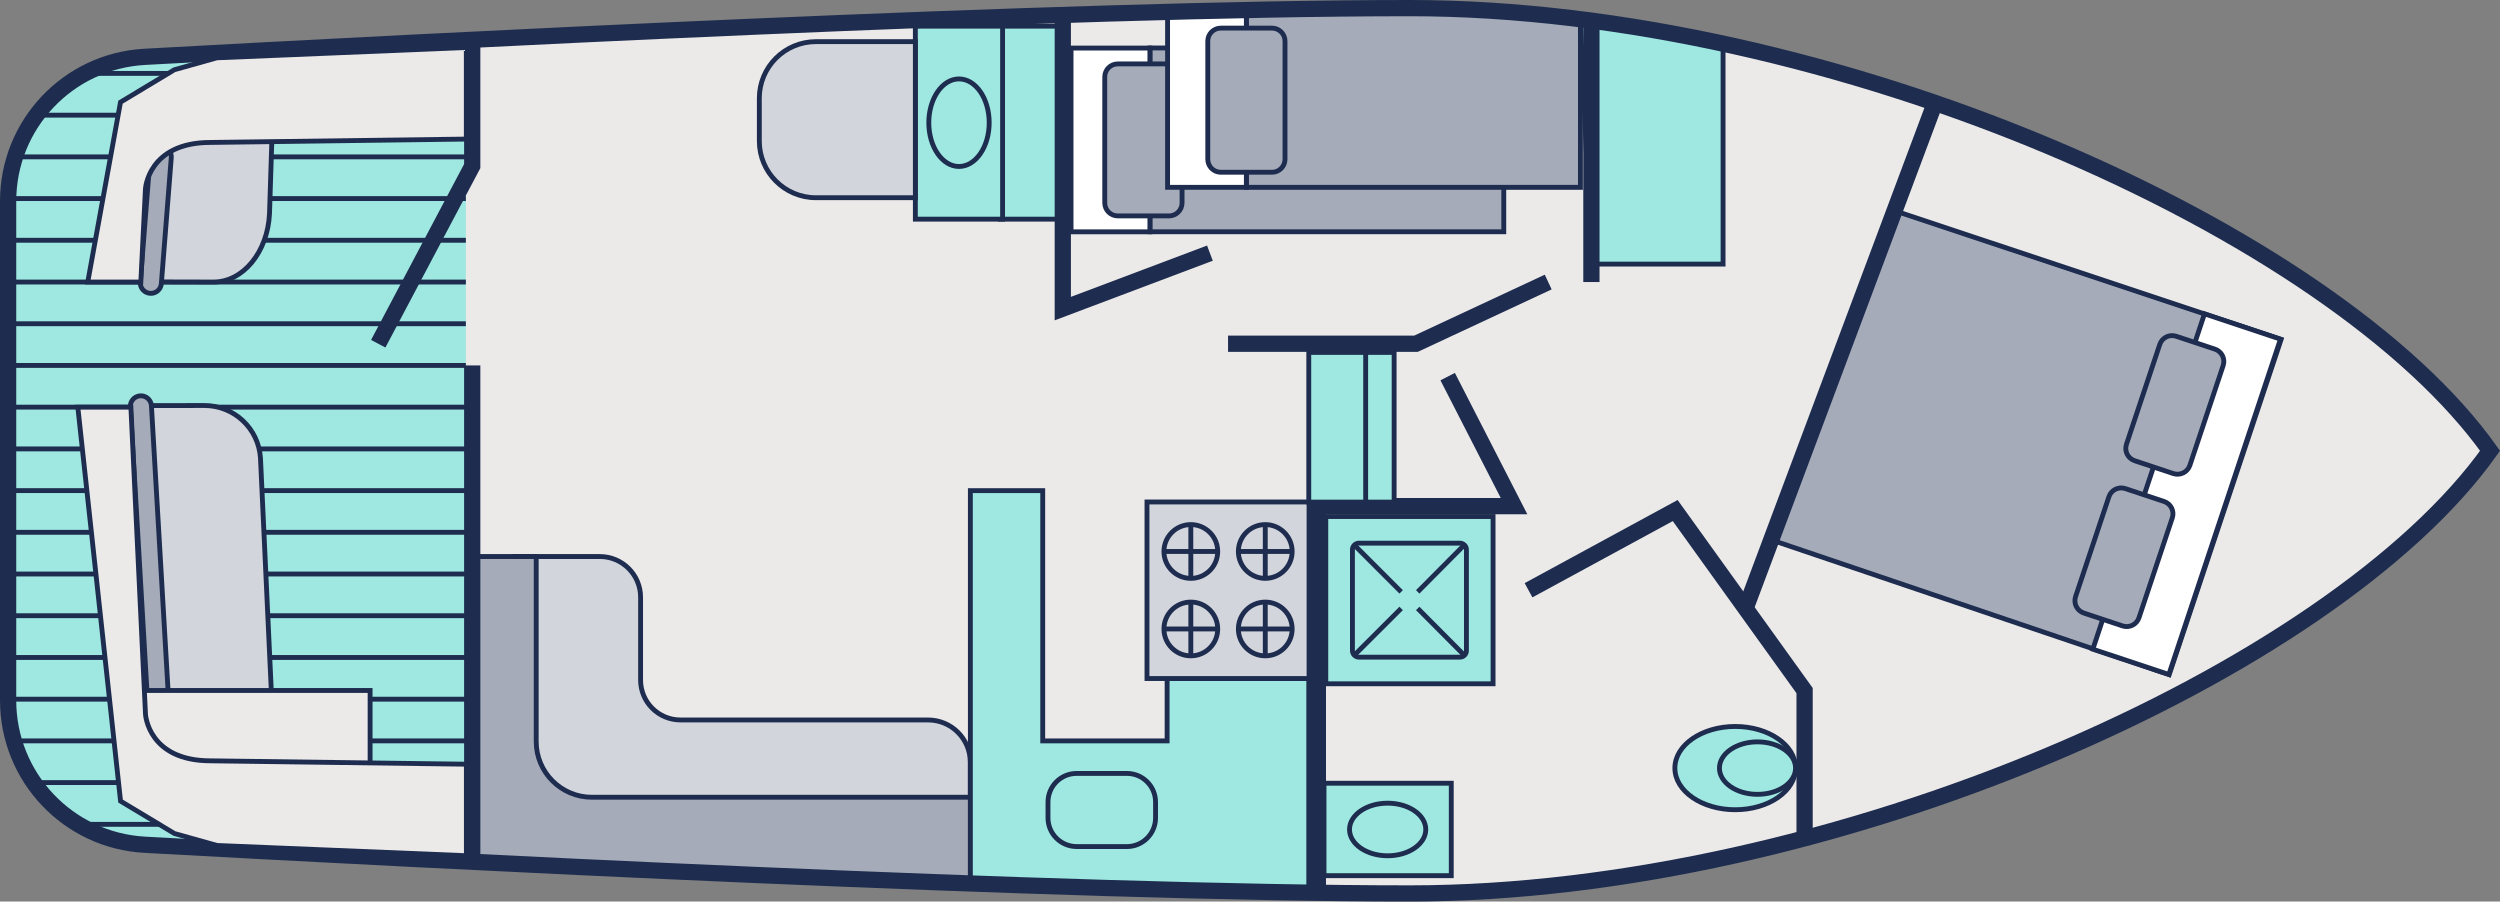 <?xml version="1.0" encoding="UTF-8"?>
<svg xmlns="http://www.w3.org/2000/svg" xmlns:xlink="http://www.w3.org/1999/xlink" version="1.1" id="Layer_1" x="0px" y="0px" viewBox="0 0 384.88 138.79" style="enable-background:new 0 0 384.88 138.79;" xml:space="preserve"><rect x="0" y="0" width="384.88" height="138.79" fill="#808080" stroke="none"/> <style type="text/css"> .st0{clip-path:url(#SVGID_00000103256433535639426800000010578920129166643330_);} .st1{fill:#ECE9E9;} .st2{clip-path:url(#SVGID_00000062168976237057440310000011610201239097537960_);} .st3{clip-path:url(#SVGID_00000065051390381780815290000011688372748958468796_);fill:#E9D9CE;} .st4{clip-path:url(#SVGID_00000065051390381780815290000011688372748958468796_);fill:#FFFFFF;} .st5{clip-path:url(#SVGID_00000065051390381780815290000011688372748958468796_);fill:none;stroke:#0A0D0D;stroke-width:0.421;} .st6{clip-path:url(#SVGID_00000116939842203782936870000007416848732357257123_);fill:#BEE0EB;} .st7{clip-path:url(#SVGID_00000049194433402733150130000014605111793809830275_);} .st8{clip-path:url(#SVGID_00000165199145776527958770000004337803239759132289_);fill:none;stroke:#0A0D0D;stroke-width:0.431;} .st9{clip-path:url(#SVGID_00000165199145776527958770000004337803239759132289_);fill:#FFFFFF;} .st10{clip-path:url(#SVGID_00000165199145776527958770000004337803239759132289_);fill:none;stroke:#0A0D0D;stroke-width:0.287;} .st11{clip-path:url(#SVGID_00000165199145776527958770000004337803239759132289_);fill:none;stroke:#FFFFFF;stroke-width:0.287;} .st12{clip-path:url(#SVGID_00000165199145776527958770000004337803239759132289_);fill:none;stroke:#0A0D0D;stroke-width:0.415;} .st13{clip-path:url(#SVGID_00000165199145776527958770000004337803239759132289_);fill:#96D0E2;} .st14{clip-path:url(#SVGID_00000165199145776527958770000004337803239759132289_);fill:none;stroke:#0A0D0D;stroke-width:0.726;} .st15{clip-path:url(#SVGID_00000165199145776527958770000004337803239759132289_);fill:#F9D883;} .st16{clip-path:url(#SVGID_00000165199145776527958770000004337803239759132289_);fill:none;stroke:#F8CE62;stroke-width:0.46;} .st17{clip-path:url(#SVGID_00000165199145776527958770000004337803239759132289_);fill:#FFEBB7;} .st18{clip-path:url(#SVGID_00000165199145776527958770000004337803239759132289_);fill:none;stroke:#F9D883;stroke-width:0.474;} .st19{clip-path:url(#SVGID_00000165199145776527958770000004337803239759132289_);fill:#4768AB;} .st20{clip-path:url(#SVGID_00000165199145776527958770000004337803239759132289_);fill:none;stroke:#0A0D0D;stroke-width:0.296;} .st21{clip-path:url(#SVGID_00000165199145776527958770000004337803239759132289_);fill:none;stroke:#0A0D0D;stroke-width:1.438;} .st22{clip-path:url(#SVGID_00000165199145776527958770000004337803239759132289_);fill:#F2A071;} .st23{clip-path:url(#SVGID_00000165199145776527958770000004337803239759132289_);fill:none;stroke:#0A0D0D;stroke-width:0.479;} .st24{clip-path:url(#SVGID_00000165199145776527958770000004337803239759132289_);fill:none;stroke:#F8CE62;stroke-width:0.544;} .st25{clip-path:url(#SVGID_00000165199145776527958770000004337803239759132289_);fill:none;stroke:#0A0D0D;stroke-width:0.719;} .st26{clip-path:url(#SVGID_00000165199145776527958770000004337803239759132289_);fill:none;stroke:#0A0D0D;stroke-width:0.573;} .st27{clip-path:url(#SVGID_00000165199145776527958770000004337803239759132289_);fill:none;stroke:#0A0D0D;stroke-width:0.575;} .st28{clip-path:url(#SVGID_00000165199145776527958770000004337803239759132289_);fill:#A7A5A4;} .st29{clip-path:url(#SVGID_00000165199145776527958770000004337803239759132289_);fill:#EE8F39;} .st30{clip-path:url(#SVGID_00000165199145776527958770000004337803239759132289_);fill:none;stroke:#C25928;stroke-width:0.618;stroke-linejoin:round;} .st31{clip-path:url(#SVGID_00000165199145776527958770000004337803239759132289_);fill:none;stroke:#0A0D0D;stroke-width:0.719;stroke-linecap:round;} .st32{clip-path:url(#SVGID_00000165199145776527958770000004337803239759132289_);fill:none;stroke:#C25928;stroke-width:0.575;stroke-linejoin:round;} .st33{clip-path:url(#SVGID_00000165199145776527958770000004337803239759132289_);fill:#386FB3;} .st34{clip-path:url(#SVGID_00000165199145776527958770000004337803239759132289_);fill:none;stroke:#0A0D0D;stroke-width:0.596;} .st35{clip-path:url(#SVGID_00000007404112885184388200000010442645258845109133_);fill:#CBE5EF;} .st36{clip-path:url(#SVGID_00000068636364330082249430000006106178359102927796_);} .st37{clip-path:url(#SVGID_00000142891422908287402890000000990152691048799933_);fill:none;stroke:#0A0D0D;stroke-width:0.596;} .st38{clip-path:url(#SVGID_00000142891422908287402890000000990152691048799933_);fill:#386FB3;} .st39{clip-path:url(#SVGID_00000142891422908287402890000000990152691048799933_);fill:none;stroke:#0A0D0D;stroke-width:0.425;} .st40{clip-path:url(#SVGID_00000160169570802454299260000013219103770624385436_);fill:#CBE5EF;} .st41{clip-path:url(#SVGID_00000168097241878239263440000012806629773201887670_);} .st42{clip-path:url(#SVGID_00000152973473757631766510000002189621115211903157_);fill:none;stroke:#0A0D0D;stroke-width:0.372;} .st43{clip-path:url(#SVGID_00000152973473757631766510000002189621115211903157_);fill:#FFFFFF;} .st44{clip-path:url(#SVGID_00000152973473757631766510000002189621115211903157_);fill:none;stroke:#0A0D0D;stroke-width:0.421;} .st45{clip-path:url(#SVGID_00000061450212715405638240000010584471709066154141_);fill:#BEE0EB;} .st46{clip-path:url(#SVGID_00000153702369045954433760000016536512657800945797_);} .st47{clip-path:url(#SVGID_00000059307643730422571150000015790633178602598556_);fill:none;stroke:#0A0D0D;stroke-width:0.431;} .st48{clip-path:url(#SVGID_00000059307643730422571150000015790633178602598556_);fill:#FFFFFF;} .st49{clip-path:url(#SVGID_00000059307643730422571150000015790633178602598556_);fill:none;stroke:#0A0D0D;stroke-width:0.287;} .st50{clip-path:url(#SVGID_00000059307643730422571150000015790633178602598556_);fill:none;stroke:#FFFFFF;stroke-width:0.287;} .st51{clip-path:url(#SVGID_00000059307643730422571150000015790633178602598556_);fill:#386FB3;} .st52{clip-path:url(#SVGID_00000059307643730422571150000015790633178602598556_);fill:none;stroke:#0A0D0D;stroke-width:0.717;} .st53{clip-path:url(#SVGID_00000065777067594505319750000002432624963364106128_);fill:#CBE5EF;} .st54{clip-path:url(#SVGID_00000047051610841484779410000017886930840331450795_);} .st55{clip-path:url(#SVGID_00000171700920070167214000000000098783960020637588_);fill:none;stroke:#0A0D0D;stroke-width:0.411;} .st56{clip-path:url(#SVGID_00000171700920070167214000000000098783960020637588_);fill:#386FB3;} .st57{clip-path:url(#SVGID_00000171700920070167214000000000098783960020637588_);fill:none;stroke:#0A0D0D;stroke-width:0.395;} .st58{clip-path:url(#SVGID_00000001626318554736201800000005256086026471422898_);fill:#CBE5EF;} .st59{clip-path:url(#SVGID_00000025402486185556573380000009090860687676941747_);} .st60{clip-path:url(#SVGID_00000005249365855726042960000009891363892219422143_);fill:none;stroke:#0A0D0D;stroke-width:0.287;} .st61{clip-path:url(#SVGID_00000111164168576941135720000012795052235088865955_);fill:#CBE5EF;} .st62{clip-path:url(#SVGID_00000093872741613558534460000006801190766167374776_);} .st63{clip-path:url(#SVGID_00000011029051338893023600000012229052285903044008_);fill:none;stroke:#0A0D0D;stroke-width:0.411;} .st64{clip-path:url(#SVGID_00000011029051338893023600000012229052285903044008_);fill:#386FB3;} .st65{clip-path:url(#SVGID_00000011029051338893023600000012229052285903044008_);fill:none;stroke:#0A0D0D;stroke-width:0.395;} .st66{clip-path:url(#SVGID_00000175287070473128021860000003899475230973418415_);fill:#CBE5EF;} .st67{clip-path:url(#SVGID_00000094589472709037904240000009076433406990859941_);} .st68{clip-path:url(#SVGID_00000121981160899725442120000014094271413292046522_);fill:none;stroke:#0A0D0D;stroke-width:0.287;} .st69{clip-path:url(#SVGID_00000121981160899725442120000014094271413292046522_);fill:#D46C28;} .st70{clip-path:url(#SVGID_00000121981160899725442120000014094271413292046522_);fill:none;stroke:#B74F28;stroke-width:0.874;} .st71{clip-path:url(#SVGID_00000121981160899725442120000014094271413292046522_);fill:#F5F4F3;} .st72{clip-path:url(#SVGID_00000121981160899725442120000014094271413292046522_);fill:none;stroke:#0A0D0D;stroke-width:0.575;} .st73{clip-path:url(#SVGID_00000121981160899725442120000014094271413292046522_);fill:#D8D7D5;} .st74{clip-path:url(#SVGID_00000121981160899725442120000014094271413292046522_);fill:none;stroke:#828686;stroke-width:0.36;} .st75{clip-path:url(#SVGID_00000121981160899725442120000014094271413292046522_);fill:none;stroke:#848888;stroke-width:0.287;} .st76{clip-path:url(#SVGID_00000121981160899725442120000014094271413292046522_);fill:#FFFFFF;} .st77{clip-path:url(#SVGID_00000121981160899725442120000014094271413292046522_);fill:none;stroke:#0A0D0D;stroke-width:0.616;} .st78{clip-path:url(#SVGID_00000121981160899725442120000014094271413292046522_);fill:none;stroke:#0A0D0D;stroke-width:0.617;} .st79{clip-path:url(#SVGID_00000121981160899725442120000014094271413292046522_);fill:none;stroke:#0A0D0D;stroke-width:0.415;} .st80{clip-path:url(#SVGID_00000121981160899725442120000014094271413292046522_);fill:#96D0E2;} .st81{clip-path:url(#SVGID_00000121981160899725442120000014094271413292046522_);fill:none;stroke:#0A0D0D;stroke-width:0.726;} .st82{clip-path:url(#SVGID_00000121981160899725442120000014094271413292046522_);fill:none;stroke:#0A0D0D;stroke-width:1.887;stroke-linecap:round;} .st83{clip-path:url(#SVGID_00000121981160899725442120000014094271413292046522_);fill:none;stroke:#0A0D0D;stroke-width:1.917;stroke-linecap:round;stroke-linejoin:round;} .st84{clip-path:url(#SVGID_00000168090189005485658110000000500618539358851003_);fill:none;stroke:#0A0D0D;stroke-width:1.438;stroke-linejoin:round;} .st85{fill:#9EE8E1;} .st86{fill:#A5ABB9;stroke:#1E2D4F;stroke-width:0.75;stroke-miterlimit:10;} .st87{fill:#FFFFFF;stroke:#1E2D4F;stroke-width:0.75;stroke-miterlimit:10;} .st88{fill:none;stroke:#1E2D4F;stroke-width:2.5;stroke-miterlimit:10;} .st89{fill:#9EE8E1;stroke:#1E2D4F;stroke-width:0.75;stroke-miterlimit:10;} .st90{fill:#D2D5DC;stroke:#1E2D4F;stroke-width:0.75;stroke-miterlimit:10;} .st91{clip-path:url(#SVGID_00000106135900878021805250000013252151568042124703_);} .st92{fill:none;stroke:#000000;stroke-width:0.961;} .st93{clip-path:url(#SVGID_00000080203827262083453160000016610943957072375970_);} .st94{fill:#ECE9E9;stroke:#1E2D4F;stroke-width:0.75;stroke-miterlimit:10;} .st95{fill:none;} </style> <path class="st1" d="M217.06,1.25c-52.74,0-151.63,5.12-194.78,7.5C10.48,9.4,1.25,19.16,1.25,30.98V69.4v38.42 c0,11.82,9.23,21.58,21.03,22.23c43.15,2.38,142.04,7.5,194.78,7.5c64.94,0,142.09-34.07,166.29-68.15 C359.15,35.32,282,1.25,217.06,1.25z"></path> <path class="st85" d="M22.51,130.05c-11.8-0.65-21.03-10.41-21.03-22.23V69.4V30.98c0-11.82,9.23-21.58,21.03-22.23l49.21-2.59 v126.47L22.51,130.05z"></path> <g> <g> <line class="st86" x1="12.05" y1="126.91" x2="71.72" y2="126.91"></line> <line class="st86" x1="5.2" y1="120.48" x2="71.72" y2="120.48"></line> <line class="st86" x1="2.06" y1="114.06" x2="71.72" y2="114.06"></line> <line class="st86" x1="2.06" y1="107.64" x2="71.72" y2="107.64"></line> <line class="st86" x1="2.06" y1="101.22" x2="71.72" y2="101.22"></line> <line class="st86" x1="2.06" y1="94.79" x2="71.72" y2="94.79"></line> <line class="st86" x1="2.06" y1="88.37" x2="71.72" y2="88.37"></line> <line class="st86" x1="2.06" y1="81.95" x2="71.72" y2="81.95"></line> </g> <g> <line class="st86" x1="1.24" y1="75.53" x2="71.72" y2="75.53"></line> <line class="st86" x1="2.06" y1="69.11" x2="71.72" y2="69.11"></line> <line class="st86" x1="2.06" y1="62.68" x2="71.72" y2="62.68"></line> <line class="st86" x1="2.06" y1="56.26" x2="71.72" y2="56.26"></line> <line class="st86" x1="2.06" y1="49.84" x2="71.72" y2="49.84"></line> <line class="st86" x1="2.06" y1="43.42" x2="71.72" y2="43.42"></line> <line class="st86" x1="2.06" y1="36.99" x2="71.72" y2="36.99"></line> </g> <g> <line class="st86" x1="2.06" y1="30.57" x2="71.72" y2="30.57"></line> <line class="st86" x1="2.06" y1="24.15" x2="71.72" y2="24.15"></line> <line class="st86" x1="5.62" y1="17.73" x2="71.72" y2="17.73"></line> <line class="st86" x1="12.44" y1="11.3" x2="71.72" y2="11.3"></line> </g> </g> <polyline class="st88" points="72.7,6.16 72.7,25.57 58.23,52.92 "></polyline> <rect x="154.03" y="4.03" class="st89" width="9.59" height="29.71"></rect> <rect x="140.92" y="4.03" class="st89" width="13.43" height="29.71"></rect> <g> <ellipse class="st89" cx="147.64" cy="18.89" rx="4.65" ry="6.74"></ellipse> </g> <path class="st90" d="M125.62,6.41h15.3v24.03h-15.3c-4.82,0-8.72-3.91-8.72-8.72v-6.58C116.89,10.32,120.8,6.41,125.62,6.41z"></path> <path class="st90" d="M79.33,85.68h13.02c3.46,0,6.27,2.81,6.27,6.27v12.74c0,3.4,2.75,6.15,6.15,6.15h38.11 c3.59,0,6.5,2.91,6.5,6.5v13.85H79.33V85.68z"></path> <path class="st86" d="M72.7,85.68h9.85v28.48c0,4.74,3.84,8.58,8.58,8.58h58.26v13.28l-76.69-3.38V85.68z"></path> <line class="st88" x1="72.7" y1="56.26" x2="72.7" y2="132.63"></line> <polygon class="st89" points="149.39,136.12 149.39,75.53 160.53,75.53 160.53,114.06 179.68,114.06 179.68,104.46 201.49,104.46 201.49,137.12 "></polygon> <path class="st89" d="M161.34,125.92v-2.44c0-2.43,1.97-4.41,4.41-4.41h7.74c2.43,0,4.41,1.97,4.41,4.41v2.44 c0,2.43-1.97,4.41-4.41,4.41h-7.74C163.31,130.32,161.34,128.35,161.34,125.92z"></path> <g> <rect x="176.58" y="77.28" class="st90" width="24.95" height="27.18"></rect> <g> <g> <circle class="st90" cx="183.33" cy="84.9" r="4.14"></circle> <circle class="st90" cx="194.79" cy="84.9" r="4.14"></circle> <circle class="st90" cx="183.33" cy="96.83" r="4.14"></circle> <circle class="st90" cx="194.79" cy="96.83" r="4.14"></circle> </g> <line class="st86" x1="194.79" y1="92.7" x2="194.79" y2="100.97"></line> <line class="st86" x1="198.93" y1="96.83" x2="190.66" y2="96.83"></line> <line class="st86" x1="187.46" y1="96.83" x2="179.19" y2="96.83"></line> <line class="st86" x1="183.33" y1="92.7" x2="183.33" y2="100.97"></line> <line class="st86" x1="183.33" y1="80.76" x2="183.33" y2="89.04"></line> <line class="st86" x1="187.46" y1="84.9" x2="179.19" y2="84.9"></line> <line class="st86" x1="194.79" y1="80.76" x2="194.79" y2="89.04"></line> <line class="st86" x1="198.93" y1="84.9" x2="190.66" y2="84.9"></line> </g> </g> <polyline class="st88" points="202.89,138.1 202.89,77.92 233.09,77.92 222.87,57.98 "></polyline> <polyline class="st88" points="163.62,1.25 163.62,47.51 186.27,38.97 "></polyline> <polyline class="st88" points="189.06,52.92 217.99,52.92 238.35,43.42 "></polyline> <g> <rect x="198.73" y="61.4" transform="matrix(2.136394e-06 1 -1 2.136394e-06 276.029 -144.472)" class="st89" width="23.04" height="8.76"></rect> <rect x="194.35" y="61.4" transform="matrix(2.136394e-06 1 -1 2.136394e-06 271.648 -140.09)" class="st89" width="23.04" height="8.76"></rect> </g> <g> <rect x="177.03" y="7.4" transform="matrix(-1 -1.224647e-16 1.224647e-16 -1 408.539 43.077)" class="st86" width="54.47" height="28.29"></rect> <rect x="164.89" y="7.4" class="st87" width="12.14" height="28.29"></rect> <path class="st86" d="M172.08,9.84h7.9c1.1,0,2,0.9,2,2v19.4c0,1.1-0.9,2-2,2h-7.9c-1.1,0-2-0.9-2-2v-19.4 C170.08,10.73,170.98,9.84,172.08,9.84z"></path> </g> <g> <polygon class="st86" points="191.89,28.84 243.31,28.84 243.31,3.36 215.59,1.25 191.89,2.01 "></polygon> <rect x="179.75" y="2.01" class="st87" width="12.13" height="26.83"></rect> <path class="st86" d="M187.94,4.33h7.89c1.1,0,2,0.9,2,2v18.19c0,1.1-0.9,2-2,2h-7.89c-1.1,0-2-0.9-2-2V6.33 C185.94,5.22,186.84,4.33,187.94,4.33z"></path> </g> <polygon class="st89" points="245,40.66 265.27,40.66 265.27,6.72 252.72,4.33 243.31,3.36 "></polygon> <line class="st88" x1="245" y1="2.23" x2="245" y2="43.42"></line> <polyline class="st88" points="277.82,129.12 277.82,106.32 257.9,78.6 235.32,90.87 "></polyline> <g> <ellipse class="st89" cx="267.14" cy="118.25" rx="9.29" ry="6.41"></ellipse> <ellipse class="st89" cx="270.57" cy="118.25" rx="5.86" ry="4.04"></ellipse> </g> <g> <rect x="203.84" y="120.58" transform="matrix(-1 -1.224647e-16 1.224647e-16 -1 427.265 255.391)" class="st89" width="19.59" height="14.23"></rect> <ellipse class="st89" cx="213.63" cy="127.7" rx="5.87" ry="4.05"></ellipse> </g> <g> <rect x="204.11" y="79.52" class="st89" width="25.75" height="25.75"></rect> <path class="st89" d="M224.76,83.62h-15.55c-0.55,0-1,0.45-1,1v15.55c0,0.55,0.45,1,1,1h15.55c0.55,0,1-0.45,1-1V84.62 C225.76,84.07,225.31,83.62,224.76,83.62z"></path> <line class="st89" x1="208.5" y1="100.87" x2="215.71" y2="93.67"></line> <line class="st89" x1="225.33" y1="84" x2="218.26" y2="91.12"></line> <line class="st89" x1="225.44" y1="100.89" x2="218.26" y2="93.67"></line> <line class="st89" x1="208.5" y1="83.91" x2="215.71" y2="91.12"></line> </g> <polygon class="st86" points="333.95,103.86 351.18,52.26 291.34,32.33 272.34,83 "></polygon> <rect x="330.55" y="48.91" transform="matrix(-0.949 -0.316 0.316 -0.949 632.132 254.709)" class="st87" width="12.33" height="54.4"></rect> <path class="st86" d="M326.77,96.36l-5.96-1.98c-1.05-0.35-1.62-1.48-1.27-2.53l5.13-15.37c0.35-1.05,1.48-1.61,2.53-1.26l5.96,1.98 c1.05,0.35,1.62,1.48,1.27,2.53l-5.13,15.37C328.95,96.15,327.81,96.71,326.77,96.36z"></path> <path class="st86" d="M334.6,72.91l-5.96-1.98c-1.05-0.35-1.62-1.48-1.27-2.53l5.13-15.37c0.35-1.05,1.48-1.61,2.53-1.26l5.96,1.98 c1.05,0.35,1.62,1.48,1.27,2.53l-5.13,15.37C336.78,72.69,335.64,73.25,334.6,72.91z"></path> <line class="st88" x1="268.73" y1="93.67" x2="297.89" y2="15.84"></line> <path class="st88" d="M217.06,1.25c-52.74,0-151.63,5.12-194.78,7.5C10.48,9.4,1.25,19.16,1.25,30.98V69.4v38.42 c0,11.82,9.23,21.58,21.03,22.23c43.15,2.38,142.04,7.5,194.78,7.5c64.94,0,142.09-34.07,166.29-68.15 C359.15,35.32,282,1.25,217.06,1.25z"></path> <path class="st90" d="M23.3,62.44l8.16-0.01c4.56-0.01,8.35,3.53,8.64,8.09l1.78,38.24l-17.6,0.52l-2.81-44.57L23.3,62.44z"></path> <path class="st86" d="M24.87,116.54L24.87,116.54c-0.89,0.07-1.67-0.6-1.74-1.5l-3.06-52.36c-0.07-0.89,0.6-1.67,1.5-1.74l0,0 c0.89-0.07,1.67,0.6,1.74,1.5l3.06,52.36C26.43,115.7,25.76,116.48,24.87,116.54z"></path> <rect x="19.62" y="106.3" class="st94" width="37.36" height="12.77"></rect> <path class="st94" d="M11.98,62.68h8.17l2.25,47.3c0,0,0.41,7.15,10.01,7.15l39.39,0.52v14.09l-38.4-1.58l-6.55-1.84l-8.29-4.99 L11.98,62.68z"></path> <path class="st90" d="M24.69,43.4l8.16,0.02c4.56,0.01,8.35-4.59,8.64-10.5l0.39-12.24L24.28,20l-1.42,20.45L24.69,43.4z"></path> <path class="st86" d="M24.87,22.51L24.87,22.51c-0.89-0.07-1.67,0.6-1.74,1.5L21.6,43.42c-0.07,0.89,0.6,1.67,1.5,1.74l0,0 c0.89,0.07,1.67-0.6,1.74-1.5l1.53-19.41C26.43,23.36,25.76,22.58,24.87,22.51z"></path> <path class="st94" d="M13.51,43.42h8.17l0.71-14.34c0,0,0.41-7.15,10.01-7.15l39.39-0.52V7.31L33.39,8.9l-6.55,1.84l-8.29,4.99 L13.51,43.42z"></path> </svg>
